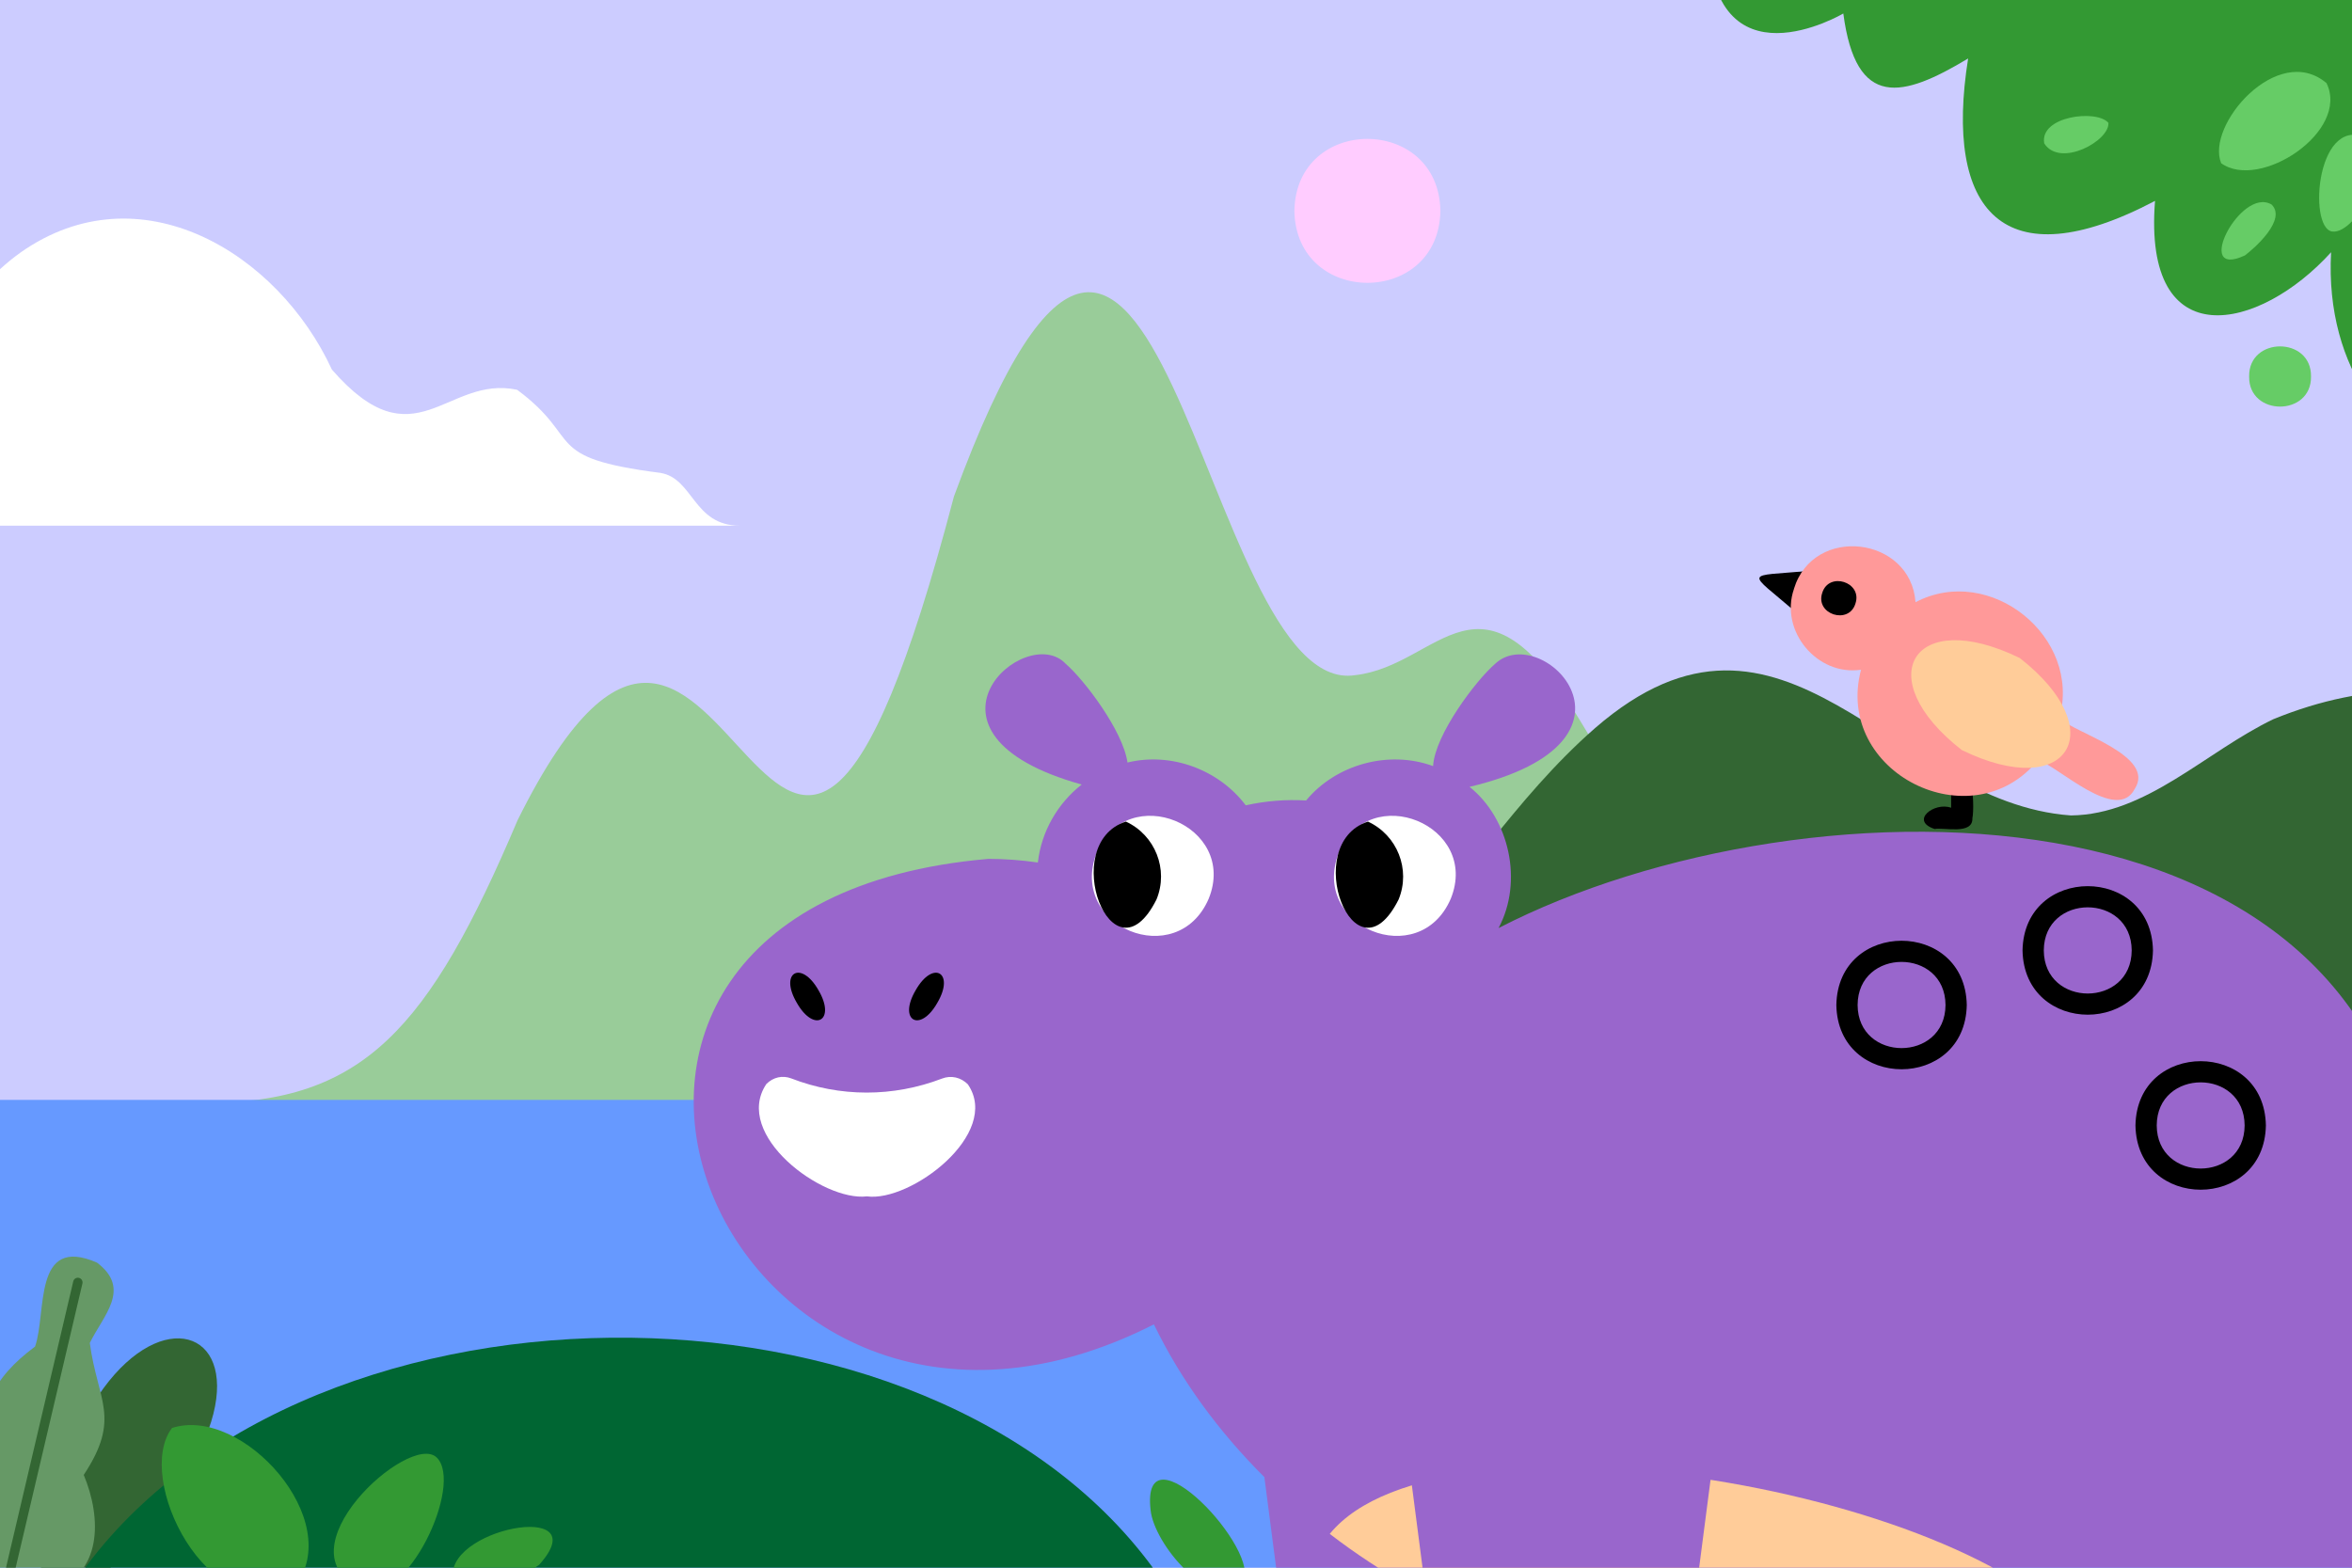 <svg xmlns="http://www.w3.org/2000/svg" viewBox="0 0 750 500"><defs><clipPath id="a"><path fill="none" d="M0 0h750v500H0z"/></clipPath></defs><path fill="#ccf" d="M750 500H0V0h750z"/><g clip-path="url(#a)"><path d="M65.33 351.79c50.48 0 71.42-23.47 99.74-90.24 69.48-139.97 80.34 120.96 139.13-103.23 65.16-177.48 78.15 64.95 127.97 57.01 27.18-3.08 39.71-39.03 71.61 14.38 31.9 53.41 87.31 122.08 180.89 122.08H65.33Z" fill="#9c9"/><path d="M260.99 351.77c54.64-1.59 59.47-32.49 97.85-36.12 83.62 30.99 97.81-37.99 149.78-83.42 60.57-52.59 94.69 23.83 151.77 27.85 24.12-.29 42.8-20.23 64.53-30.7 122.39-50.01 194.49 120.99 308.96 122.39H260.99Z" fill="#363"/><path fill="#69f" d="M-90.32 350.79h965.45v165.23H-90.32z"/><path d="M31.59 503.5c89.46-84.76-7.03-119.86-19.45 4.16l19.45-4.16Z" fill="#363"/><path d="M15.7 507.61c17.23-5.17 16.71-23.6 11-37.2 12.06-18.21 4.38-23.63 1.94-42.08 4.22-8.72 13.43-17.22 2.29-25.63-20.54-8.96-15.96 15.95-19.75 26.77-13.81 10.28-18.05 20.17-16.31 36.42-24.65 27.25-20.51 55.29 20.83 41.72Z" fill="#696"/><path fill="none" stroke="#363" stroke-linecap="round" stroke-miterlimit="10" stroke-width="3" d="M24.82 409.02.83 511.18"/><path d="M22.68 506.4c68.95-104.82 274.5-106.45 346.54-4.16L22.68 506.4Z" fill="#063"/><path d="M115.65 506.75c14.02 5.82 32.27-33.34 23.63-41.87-8.64-8.53-51.29 30.39-23.63 41.87Zm-21.71-.67c16.55-20.88-16.61-57.91-39.08-50.64-12.12 15.77 11.13 63.84 39.08 50.64Zm272.97-24.39c1.08 10.64 18.75 32.12 29.29 23.44 6.97-10.22-32.59-51.87-29.29-23.44Zm-194.99 17.39c19.06-21.15-31.77-11.39-27.28 5.21 4.82 9.14 22.42-1.65 27.28-5.21ZM786.8-20.3v170.75c-24.27-7.07-45.51-32.37-43.47-70-22.9 25.31-60.09 33.56-56.14-16.38-48.53 25.54-67.32 3.1-59.6-45.42-20.84 12.55-35.75 16.41-39.8-14.35 0 0-42.03 24.88-43.21-24.61H786.8Z" fill="#393"/><path d="M755.93 44.57c8.71 4.94-4.29 30.31-12.23 29.27-7.94-1.04-4.95-39.02 12.23-29.27Zm-14.05-18.05c7.48 15.43-21.29 34.38-33.6 25.54-5.01-12.13 18.06-38.75 33.6-25.54Zm-90.02 19.22c-1.56-8.71 16.69-10.95 20.46-6.57.48 5.7-15.4 14.47-20.46 6.57Zm64 35.72c-16.81 7.86-1.34-22.13 8.51-16.22 4.85 4.8-5.34 13.84-8.51 16.22Zm1.34 38.62c-.19 12.8 19.92 12.8 19.73 0 .19-12.8-19.92-12.8-19.73 0Z" fill="#6c6"/><path d="M459.31 67.25c-.52 30.6-46.04 30.6-46.56 0 .52-30.6 46.04-30.59 46.56 0Z" fill="#fcf"/><path d="M235.97 167.66c-14.98 0-14.78-15.09-25.39-16.84-38.27-4.91-24.31-10.66-45.67-26.5-22.57-4.84-32.56 24.03-59.07-6.44C88.61 80.54 44.57 53.87 6.66 80.46c-18.64 13.23-29.61 36.88-50.94 45.09-27.45 5.96-73.01 1.51-72.12 42.12h352.37Z" fill="#fff"/><path d="M315.11 273.93c5.23 0 10.55.39 15.84 1.16 1.15-10.09 6.41-18.91 13.97-24.87-58.43-16.3-17.82-52.26-5.03-38.45 5.82 5.02 18.22 21.33 19.64 31.43 13.88-3.39 29.1 2.23 37.71 13.65 6.37-1.42 12.9-1.93 19.24-1.54 9.58-11.59 26.43-16.14 40.5-10.97.55-9.96 13.68-27.36 19.73-32.57 14.77-14.13 53.33 24.58-8.1 39.19 12.7 10.14 17.19 30.2 9.24 45.04 97.94-50.49 292.29-52.27 293.51 99.65l23.32 37.11c4.99 7.71-7.19 15.44-12.03 7.56l-12.88-20.5c-2.33 17.2-7.28 33.79-14.83 49.56l-12.98 100.09h-70.18l-5.8-44.71c-2.83-1.61-6.34 44.29-7.15 44.71h-70.18l-3.98-30.72c-31.88.86-63.53-4.02-92.76-13.89l-5.79 44.61h-70.18l-12.76-98.36c-14.65-14.58-26.63-30.99-35.23-48.72-137.54 69.88-221.52-133.85-52.88-148.45Z" fill="#96c"/><path d="M424.03 489.22c66.05 50.75 163.33 62.52 241.78 35.62-32.03-49.03-205.8-79.67-241.78-35.62Z" fill="#fc9"/><path d="M585.57 320.54c.49-27.33 41.1-27.33 41.59 0-.49 27.33-41.11 27.32-41.59 0Zm6.78 0c.1 18.33 27.94 18.32 28.03 0-.1-18.33-27.94-18.33-28.03 0Zm52.59-17.41c.49-27.33 41.11-27.33 41.59 0-.49 27.33-41.1 27.33-41.59 0Zm6.78 0c.1 18.33 27.94 18.33 28.03 0-.1-18.33-27.94-18.32-28.03 0Zm29.23 55.82c.49-27.33 41.1-27.32 41.59 0-.49 27.33-41.11 27.33-41.59 0Zm6.78 0c.1 18.33 27.94 18.33 28.03 0-.1-18.32-27.94-18.32-28.03 0Z"/><path d="M308.64 345.84c-2.28-2.26-5.37-2.95-8.25-1.84-15.58 5.96-32.53 5.97-48.05-.04-2.81-1.08-5.78-.41-7.97 1.78-10.82 16.19 17.93 37.52 32.07 35.83 13.86 1.93 42.96-19.94 32.2-35.72Z" fill="#fff"/><path d="M261 315.83c5.68 9.67-1.39 13.75-6.92 4-5.68-9.67 1.39-13.75 6.92-4Zm30.98 0c-5.68 9.67 1.39 13.75 6.92 4 5.68-9.67-1.39-13.75-6.92-4Z"/><path d="M462.61 286.65c9.49-23.42-26.03-37.94-35.71-14.67-9.21 23.64 25.68 37.96 35.71 14.67Z" fill="#fff"/><path d="M445.98 286.89c3.94-9.59-.43-20.54-9.77-24.85-21.75 7.11-4.3 52.9 9.77 24.85Z"/><path d="M385.42 286.65c9.49-23.42-26.03-37.94-35.71-14.67-9.21 23.64 25.68 37.96 35.71 14.67Z" fill="#fff"/><path d="M368.78 286.88c3.94-9.59-.43-20.54-9.77-24.85-21.75 7.11-4.3 52.9 9.77 24.85Z"/><path fill="#96c" d="m449.15 465.53 13.48 103.94h70.18l13.86-106.88-97.52 2.94z"/><path d="M616.95 264.4c2.96-.54 12.16 1.92 12-3.39.86-4.27-.15-23.84-6.78-12.12v8.74c-5.32-1.96-13.34 4.15-5.22 6.78Zm-40.1-82.31c-20.78 1.88-19.92-.4-4.21 13.14l4.21-13.14Z"/><path d="M572.05 187.8c6.24-20.5 37.26-16.74 38.77 4.27 23.71-12.46 53.09 11.08 45.86 37.01 4.87 4.68 30.91 11.91 24.05 22.52-5.75 11.11-24.38-7.22-30.85-9.17-21.15 25.96-65.11 3.96-56.44-28.82-13.97 2.07-26.05-12.37-21.38-25.8Z" fill="#f99"/><path d="M581.07 189.1c-2.3 6.84 8.49 10.29 10.59 3.39 2.3-6.84-8.49-10.29-10.59-3.39Z"/><path d="M625.57 239.22c34.02 16.63 48.07-6.28 18.48-29.35-34.02-16.63-48.06 6.28-18.48 29.35Z" fill="#fc9"/></g></svg>
